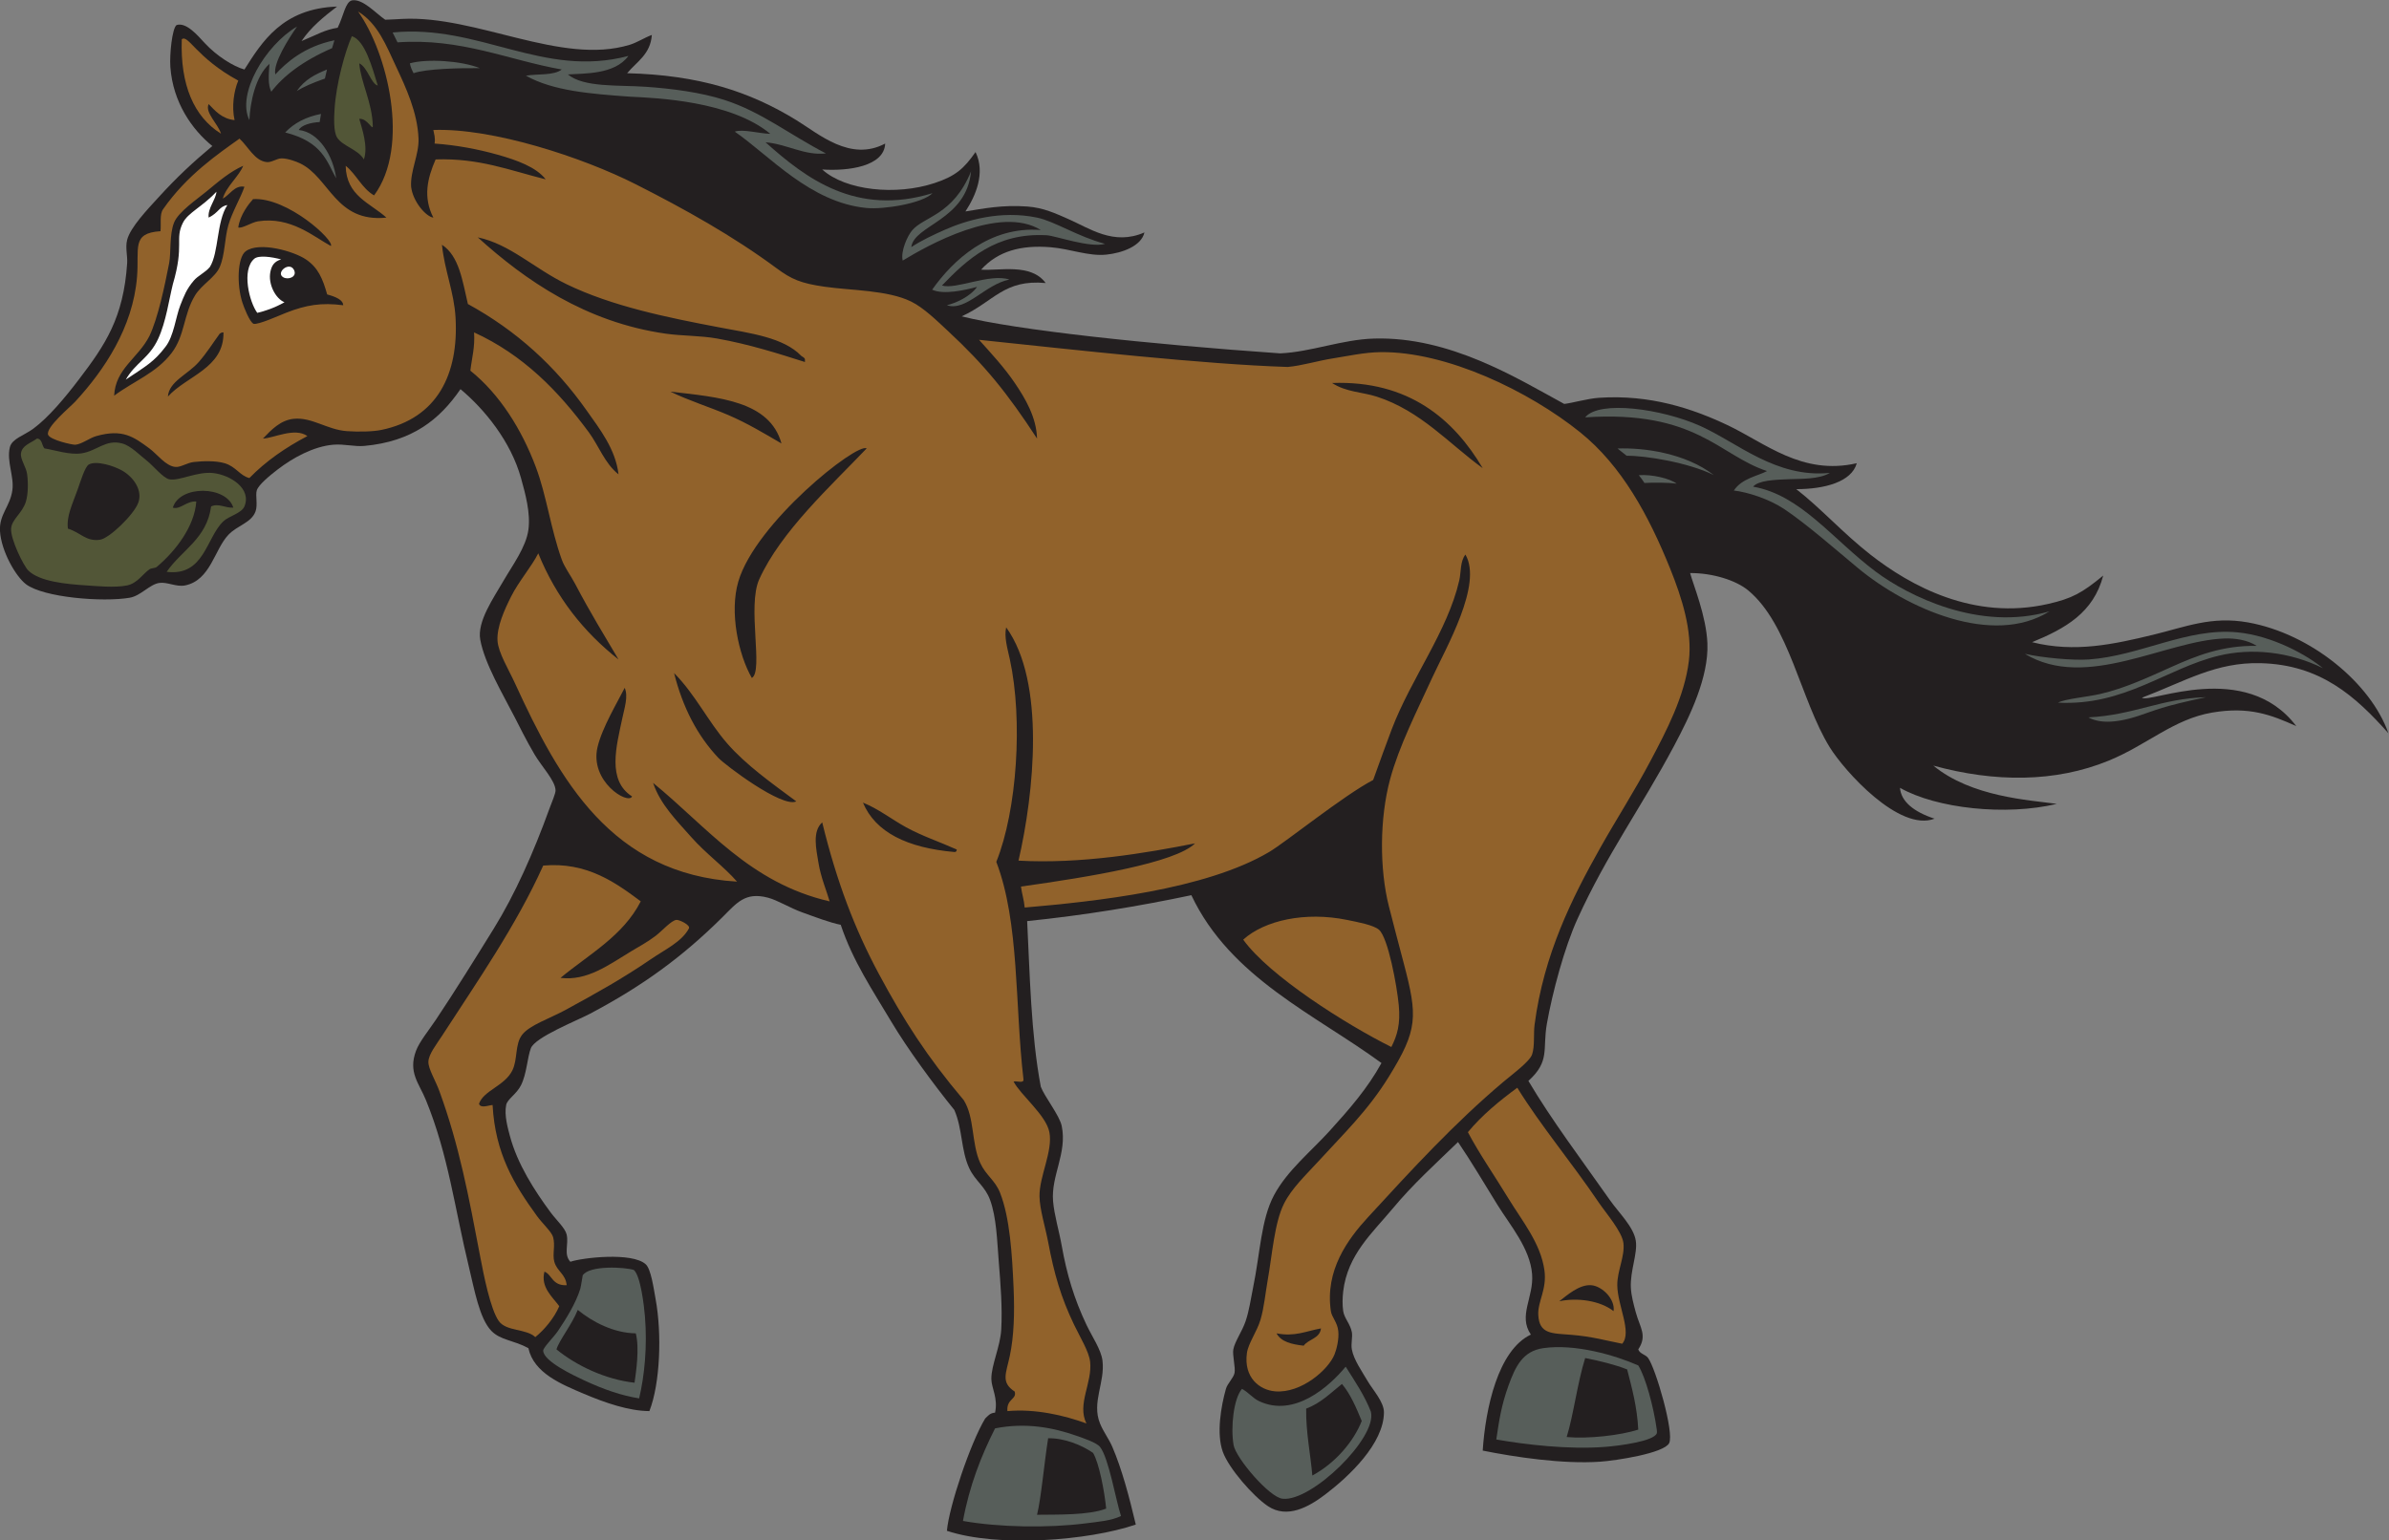 <?xml version="1.0" encoding="UTF-8" standalone="no"?>
<svg
   xmlns:dc="http://purl.org/dc/elements/1.1/"
   xmlns:cc="http://creativecommons.org/ns#"
   xmlns:rdf="http://www.w3.org/1999/02/22-rdf-syntax-ns#"
   xmlns:svg="http://www.w3.org/2000/svg"
   xmlns="http://www.w3.org/2000/svg"
   viewBox="0 0 739.067 476.587"
   height="476.587"
   width="739.067"
   xml:space="preserve"
   id="svg2"
   version="1.1"><rect x="0" y="0" width="739.067" height="476.587" fill="#808080" stroke="none"/><defs
     id="defs6" /><g
     transform="matrix(1.333,0,0,-1.333,0,476.587)"
     id="g10"><g
       transform="scale(0.1)"
       id="g12"><path
         id="path14"
         style="fill:#231f20;fill-opacity:1;fill-rule:evenodd;stroke:none"
         d="m 4409.5,1746.42 c 2.2,-31.1 31.28,-55.74 80.23,-71.63 -81.67,-31.66 -209.42,110.83 -243.54,166.18 -67.16,108.95 -94.05,285.24 -189.1,363.87 -27.89,23.07 -81.92,40.45 -134.67,40.12 7.17,-26.95 37.66,-99.94 40.11,-163.32 3.06,-78.38 -40.15,-167.98 -77.35,-237.81 -77.59,-145.63 -154.93,-249.65 -224.12,-401.61 -30.4,-66.78 -58.24,-170.95 -71,-243.05 -10.65,-60.15 8.07,-86.85 -42.94,-133.13 54.24,-91.626 121.92,-180.923 189.07,-276.587 20.95,-29.851 55.2,-62.148 60.17,-94.558 4.54,-29.629 -13.43,-69.786 -11.46,-108.879 0.96,-19.063 6.45,-38.789 11.46,-57.305 9.54,-35.281 27.3,-53.465 5.72,-85.945 3.62,-10.637 16.7,-11.477 22.93,-20.059 17.54,-24.141 61.12,-173.887 48.7,-197.695 -12.12,-23.274 -122.46,-40.383 -160.44,-42.981 -86.75,-5.926 -197.36,10.735 -272.2,25.793 6.44,97.254 35.15,232.969 111.75,269.324 -30.15,44.036 7.15,86.321 2.86,140.391 -4.74,59.785 -51.42,113.938 -80.22,160.449 -31.59,51.035 -60.33,99.934 -91.69,146.125 -53.75,-52.129 -103.63,-96.777 -151.86,-154.718 -46.55,-55.946 -104.64,-106.778 -114.6,-191.973 -1.7,-14.578 -2.21,-30.926 0,-45.84 2.42,-16.348 16.54,-29.941 20.05,-48.711 2.17,-11.543 -2.42,-26.707 0,-40.105 4.37,-24.133 23.52,-51.047 37.25,-74.493 11.66,-19.914 37.33,-47.441 37.25,-71.632 -0.23,-72.657 -81.32,-149.043 -136.34,-190.782 -38.14,-28.953 -88.23,-56.941 -132.99,-26.972 -34.24,22.929 -90.71,87.539 -104.63,126.066 -15.21,42.129 -4.15,105.879 7.22,146.133 3.64,12.891 17.7,25.066 20.06,37.234 2.4,12.414 -5.34,41.496 -2.87,54.446 3.59,18.757 20.48,41.609 28.66,65.898 8.26,24.578 11.6,50.242 17.18,77.352 16.52,80.195 18.33,158.293 48.71,214.894 30.82,57.41 85.18,100.742 128.93,148.985 45.69,50.375 87.97,98.675 120.34,157.595 -153.46,112.47 -350.52,197.64 -441.23,389.66 -121.42,-25.67 -247.69,-46.47 -381.07,-60.18 6.11,-119.26 8.64,-263.25 31.67,-384.57 8.84,-23.38 43.46,-66.404 48.55,-91.041 13.04,-63.164 -25.17,-115.304 -20.05,-174.777 2.82,-32.762 13.9,-68.496 20.05,-103.144 11.81,-66.524 28.73,-122.977 57.31,-183.368 13.04,-27.578 34.09,-57.832 37.25,-83.097 6.39,-51.368 -25.64,-96.856 -5.73,-146.121 7.94,-19.661 20.53,-35.469 28.65,-54.434 22.47,-52.57 38.77,-114.406 54.43,-180.293 -110.23,-37.754 -320.83,-53.703 -438.37,-14.543 4.93,56.809 54.92,204.746 88.82,260.723 6.12,5.429 10.59,12.804 22.93,13.593 7.32,33.868 -8.33,56.797 -8.6,78.098 -0.41,31.582 20.67,75.067 22.92,114.609 2.9,50.985 -1.57,105.418 -5.73,157.586 -3.91,48.957 -5.22,102.336 -20.06,143.262 -11.88,32.785 -34.43,43.613 -48.71,74.492 -19.09,41.289 -15.1,90.344 -34.37,134.66 -48.05,59.225 -108.95,142.295 -145.97,204.435 -44.26,74.3 -89.64,141.52 -117.63,225.34 -26.44,5.41 -57.14,17.32 -88.83,28.66 -29.42,10.51 -57.3,28.36 -80.22,34.38 -53.16,13.95 -72.41,-12.51 -106.01,-45.84 -91.42,-90.7 -183.25,-158.26 -306.58,-223.49 -31.44,-16.62 -127.57,-54.44 -137.52,-80.22 -8.24,-21.34 -9.49,-59.28 -22.93,-85.96 -10.73,-21.32 -31.48,-31.78 -34.38,-45.84 -4.86,-23.672 4.01,-54.289 8.6,-71.632 17.14,-64.793 56.91,-126.805 94.55,-177.645 13.5,-18.215 33.83,-36.367 37.25,-51.563 5.13,-22.824 -7.64,-45.441 8.59,-63.039 27.68,9.434 143.02,22.844 174.77,-5.73 12.53,-11.27 18.52,-56.309 22.93,-80.227 15.02,-81.406 10.75,-196.57 -14.32,-260.73 -47.77,0.273 -102.66,19.238 -151.86,40.105 -52.34,22.207 -116.43,48.086 -128.94,106.016 -34.2,18.711 -64.52,18.086 -85.95,40.117 -27.79,28.586 -39.81,97.832 -51.57,146.125 -33.92,139.266 -47.75,260.887 -100.286,389.653 -16.004,39.24 -41.796,64.37 -22.918,114.61 7.872,20.96 29.954,47.87 45.844,71.64 44.72,66.88 91.74,142.69 134.66,212.02 48.79,78.82 91.9,175.57 128.93,277.92 5.27,14.54 14.62,35.57 14.32,42.97 -0.87,22.69 -32.2,55.09 -48.69,83.09 -19.49,33.08 -35.12,65.1 -45.85,85.96 -28.29,55.01 -70.14,125.32 -80.23,180.5 -7.73,42.28 31.31,97.52 54.44,137.54 20.3,35.1 51.79,77.28 57.3,117.46 5.35,38.97 -7.06,83.93 -17.19,120.35 -23.58,84.82 -84.18,159.34 -140.39,206.29 -48.34,-70.33 -111.647,-121.65 -223.48,-131.8 -22.437,-2.04 -46.828,4.97 -71.632,2.86 -46.2,-3.91 -94.133,-30.63 -128.934,-57.3 -18.246,-13.98 -44.703,-35.66 -48.703,-48.71 -3.539,-11.51 2.609,-33.54 -2.871,-48.7 -9.692,-26.84 -41.945,-32.2 -63.031,-54.45 -32.61,-34.39 -41.399,-105.31 -100.286,-117.47 -20.562,-4.25 -41.277,8.49 -60.164,5.73 -22.429,-3.27 -42.789,-29.95 -68.765,-34.38 -62.328,-10.63 -199.942,0.44 -240.672,31.52 C 36.746,2237.04 2.848,2295.38 0,2342.38 c -2.324,38.4 23.281,56.8 28.652,94.54 4.645,32.59 -13.851,67.46 -5.726,100.28 4.894,19.79 33.402,27.41 54.438,42.98 35.688,26.43 73.582,72.06 106.004,114.61 60.946,79.96 103.254,142.7 111.746,269.33 1.16,17.31 -4.633,36.23 0,54.43 7.375,28.97 47.407,70.82 71.629,97.42 43.832,48.13 80.871,82.51 126.071,120.33 -46.821,37.85 -91.411,100.96 -97.418,183.37 -2.129,29.25 4.148,89.85 14.328,97.42 22.367,7.34 48.578,-23.54 65.175,-41.53 27.997,-30.33 66.665,-54.53 92.411,-61.61 40.816,64.39 88.511,141.81 214.886,146.12 -30.316,-23.16 -60.984,-48.05 -82.398,-80.11 37.797,15.61 53.457,26.17 83.887,30.94 14.25,29.06 17.55,59.23 32.894,63.49 25.293,4.65 55.824,-30.28 77.442,-44.91 15.507,0.48 28.75,1.38 40.035,1.94 172.585,8.55 368.495,-108.36 527.185,-60.17 17.72,5.39 33.96,16.46 51.57,22.92 -3.26,-45.44 -35.33,-62.08 -57.3,-88.82 166.49,-4.28 283.65,-42.05 392.53,-108.87 52.56,-32.27 125.41,-97.34 206.29,-54.44 -2.22,-53.35 -86.38,-64.29 -146.12,-60.17 53.85,-49.02 171.54,-61.09 260.73,-31.52 49.1,16.28 68.32,33.69 95.09,71.95 23.63,-48.7 -0.14,-102.42 -23.46,-137.85 42.18,6.7 85.29,15.61 143.26,11.46 38.05,-2.73 66.11,-16.3 94.55,-28.65 50.46,-21.91 106.03,-62.95 177.64,-31.52 -7.23,-32.15 -52.71,-47.95 -88.82,-51.57 -41.18,-4.13 -83.71,13.54 -128.93,17.19 -68.19,5.52 -122.17,-8.65 -161.28,-52.05 42.62,-3.05 115.49,15.55 149.81,-31.04 -96.85,8.92 -119.42,-42.53 -194.83,-77.36 125.55,-31.8 434.53,-64.72 739.21,-85.95 72.09,3.32 142.93,32.2 217.77,34.38 175.94,5.12 331.68,-92.1 441.32,-151.75 17.17,1.79 54.69,12.49 80.13,14.22 119.37,8.14 217.65,-25.19 297.98,-63.03 88.1,-41.5 173.52,-117.98 300.84,-88.82 -11.96,-43.52 -75.3,-60.24 -140.39,-60.17 56.56,-43.92 108.88,-102.57 171.91,-151.86 93.05,-72.76 239.98,-153.91 412.58,-114.6 55.33,12.59 79.02,25.51 127.83,65.88 -22.54,-86.35 -87.92,-122.98 -165.06,-154.7 98.63,-24.91 189.78,-4.79 280.77,17.19 74.75,18.05 135.33,44.03 220.63,28.65 146.47,-26.4 285.1,-141.72 325.51,-257.17 -76.64,86.01 -157.62,159.17 -296.87,162.62 -103.5,2.56 -174.12,-41.58 -275.04,-80.23 17.85,-13.97 239.89,89.68 358.14,-65.9 -58.77,26.35 -109.29,45.92 -194.84,31.52 -89.84,-15.12 -150.93,-74.95 -240.67,-111.74 -123.62,-50.68 -264.03,-50.67 -406.86,-11.46 88.75,-73.09 223.02,-79.94 286.52,-88.82 -117.83,-28.27 -279.28,-10.9 -363.88,37.25 v 0" /><path
         id="path16"
         style="fill:#91622b;fill-opacity:1;fill-rule:evenodd;stroke:none"
         d="m 3400.97,2287.93 c -12.59,-16.19 -9.81,-40.5 -14.33,-60.16 -27.28,-118.42 -111.25,-226.18 -156.8,-345.64 -10.35,-27.11 -27.72,-74.98 -42.98,-117.48 -69.41,-36.37 -202.56,-144.19 -241.46,-167.23 -147.76,-87.48 -402.35,-114.67 -567.3,-128.92 -1.46,17.64 -6.54,31.67 -8.6,48.71 159.9,22.4 358.05,54.93 403.99,100.27 -114.05,-22.56 -264.95,-48.24 -409.72,-40.1 36.11,156.56 63.13,415.08 -28.65,541.51 -5.04,-22.55 3.03,-48.81 8.59,-74.5 30.32,-139.87 16.9,-349.65 -31.51,-469.88 54.08,-141.02 42.89,-333.03 63.03,-504.28 1.76,-11.29 -15.73,-3.36 -22.92,-5.73 16.68,-31.77 75.42,-77.77 83.09,-117.469 8.51,-44.043 -23.68,-102.957 -22.92,-148.984 0.5,-30.399 13.47,-71.141 20.06,-106.016 13.87,-73.496 29.47,-128.191 60.17,-191.961 13.97,-29.054 34.62,-62.441 37.25,-85.957 5.45,-48.937 -30.84,-98.605 -8.6,-143.261 -50.78,18.515 -117.59,34.5 -183.37,28.652 -2.51,28.914 22.6,27.051 16.87,45.418 -32.82,21.406 -19.81,42.031 -11.15,83.516 9.39,44.933 11.22,98.046 8.6,157.578 -3.35,76.437 -8.42,162.304 -31.51,220.625 -11.51,29.035 -32.69,40.05 -45.85,68.761 -20.76,45.321 -12.77,105.723 -38.41,146.118 -85.71,101.39 -139,185.21 -196.53,292.26 -56.67,105.43 -98.16,214.85 -131.8,352.41 -23.66,-21.16 -13.81,-62.64 -8.6,-94.55 5.43,-33.22 19.1,-65.25 25.78,-88.82 -185.51,42.75 -284.04,172.47 -409.71,275.06 16.9,-50.39 55.63,-88.43 88.82,-126.07 33.51,-38 76.27,-68.82 106.01,-103.15 -291.16,17.58 -412.19,235.28 -515.73,461.3 -14.39,31.4 -38.2,70.13 -40.11,97.42 -2.28,32.42 16.58,73.46 31.52,103.14 18.04,35.83 46.99,68.53 63.03,100.28 41.61,-102.6 105.59,-182.84 186.23,-246.41 -31.66,53.74 -66,109.29 -100.27,174.78 -10.39,19.84 -24.8,38.58 -31.52,57.31 -25.96,72.32 -34.91,147.75 -60.18,214.88 -32.74,87.05 -83.76,168.82 -151.85,223.48 3.32,29.16 10.95,54 8.6,88.83 113.71,-51.96 195.41,-135.49 266.46,-232.09 23.23,-31.58 36.73,-72.04 68.76,-97.41 -6.74,58.46 -43.69,105.29 -74.49,148.99 -71.72,101.74 -161.81,184.36 -275.06,246.41 -12.56,53.33 -20.24,111.56 -60.17,137.52 5.94,-59.88 28.09,-109.29 31.52,-169.04 7.53,-131.14 -42.16,-233.76 -171.906,-260.73 -20.364,-4.23 -53.961,-4.75 -80.231,-2.87 -46.011,3.3 -80.89,32.74 -123.199,28.66 -30.566,-2.96 -52.184,-25.36 -71.633,-45.85 24.387,0.64 73.774,26.72 103.153,5.73 -50.793,-26.57 -96.496,-58.23 -134.668,-97.41 -21.868,5.3 -31.039,26.55 -57.301,34.38 -21.133,6.29 -51.289,5.12 -71.629,2.86 -15.836,-1.75 -30.449,-12.69 -42.981,-11.46 -22.535,2.21 -41.718,29.37 -60.167,42.98 -36.762,27.11 -62.18,45.85 -123.204,28.65 -15.832,-4.46 -33.562,-18.81 -48.711,-20.06 -6.515,-0.54 -58.164,10.95 -63.031,22.93 -6.785,16.71 51.254,64.57 63.031,77.35 66.497,72.15 133.7,171.2 143.258,289.39 5.387,66.56 -13.582,101.69 54.446,106.01 1.832,16.8 -2.414,38.91 5.8,50.72 55.618,80.03 129.024,129.42 177.567,164.17 20.699,-19.29 35.429,-51.59 63.039,-54.44 11.808,-1.22 22.976,8.46 34.379,8.6 14.222,0.17 33.902,-7.12 42.976,-11.47 68.758,-32.88 82.215,-138.21 200.563,-126.06 -37.563,34.06 -93.242,50.01 -94.551,120.33 24.914,-19.98 37.48,-52.28 65.898,-68.76 84.774,114.66 30.653,332.41 -37.246,426.91 46.051,-27.99 65.309,-78.78 88.821,-128.94 22.535,-48.06 49.238,-105.53 51.57,-166.17 1.422,-36.86 -19.617,-75.6 -17.188,-111.74 4.071,-34.59 34.45,-69.39 51.575,-71.63 -24.27,47.71 -13.844,90.94 5.29,135.1 101.68,3.31 170.8,-25.12 255.44,-46.28 -21.73,28.4 -67.36,44.81 -111.74,57.3 -45.31,12.75 -95.57,22.28 -146.12,25.79 2.21,13.67 -1.19,21.74 -2.87,31.51 137.71,5.04 346.27,-63.45 469.89,-126.07 113.13,-57.3 225.37,-119.84 326.62,-194.82 34.59,-25.61 56.05,-35.03 111.75,-42.99 61.95,-8.84 146.01,-7.69 200.56,-34.38 29.1,-14.24 60.05,-44.69 85.95,-68.76 84.92,-78.89 137.43,-143.67 206.3,-249.27 -1.3,49.15 -27.27,93.08 -51.58,128.93 -24.6,36.29 -55.4,69.46 -83.08,100.28 224,-23.47 519.3,-56.73 716.29,-63.03 33.17,2.89 68.79,14.18 106.01,20.06 34.61,5.46 71.75,13.79 108.88,14.32 153.41,2.2 345.59,-90.71 464.15,-186.24 96.13,-77.44 158.78,-192.64 208.34,-315.5 27.75,-68.79 52.04,-145.38 43.8,-214.55 -9.85,-82.7 -52.79,-164.07 -88.82,-232.08 -38.23,-72.18 -78.74,-134.45 -117.47,-203.42 -64.51,-114.88 -130.56,-245.78 -151.85,-409.73 -2.79,-21.44 0.83,-49.32 -5.74,-68.76 -5.66,-16.75 -46.12,-46.38 -65.89,-63.04 -114.73,-96.629 -214.13,-205.23 -315.18,-315.164 -46.76,-50.879 -99.88,-123.086 -85.96,-217.754 2.07,-13.973 14.94,-25.73 17.2,-45.84 2.08,-18.562 -3.71,-42.254 -8.59,-54.441 -14.45,-36.035 -77.3,-90.664 -137.53,-85.957 -37.04,2.898 -73.67,32.508 -65.9,88.828 3.15,22.879 23.24,49.539 31.52,77.363 8.41,28.301 11.47,62.52 16.75,92.11 10.52,59.101 15.57,132.968 37.69,177.214 17.96,35.938 50.62,66.418 78.66,97.149 59.6,65.363 115.39,117.883 164.87,197.962 67.25,108.85 67.18,139.14 34.39,263.59 -11.5,43.6 -23.48,88.65 -34.39,131.8 -21.99,86.96 -21.65,204.46 2.87,295.12 20.83,77.01 61.95,157.54 97.42,234.94 32.33,70.6 117.8,216.86 77.36,286.51 z m -309.45,398.26 c 32.48,-21.29 70.34,-20.96 103.15,-31.52 102.79,-33.05 168.9,-110.23 246.4,-166.18 -67.03,113.53 -172.07,204.16 -349.55,197.7 z M 2962.59,480.012 c 10.65,-19.914 35.59,-25.539 63.04,-28.653 11.16,15.575 37.28,16.2 40.11,40.118 -34.92,-6.289 -60.66,-19.825 -103.15,-11.465 z M 2103.04,1654.74 c -34.39,18.87 -63.62,42.54 -100.28,57.29 29,-69.1 103.04,-104.97 212.03,-114.61 4.22,-0.37 5.47,2.18 5.72,5.74 -40.9,18.36 -80.35,31.21 -117.47,51.58 z m -389.66,570.16 c -20.7,-71.02 0.33,-169.36 31.51,-223.48 27.5,16.19 -11.34,166.24 17.2,229.21 50.39,111.22 166.78,217.08 249.26,303.71 -22.69,13.98 -258.14,-172.82 -297.97,-309.44 z m 154.72,515.74 c -0.2,4.81 -6.42,6.32 -8.6,8.59 -41.03,42.7 -117.57,52.36 -189.1,65.9 -123.17,23.3 -250.29,49.45 -355.28,100.28 -75.46,36.53 -131.65,93.32 -206.29,108.87 110.47,-100.06 250.58,-196.98 435.5,-223.48 39.5,-5.66 79.76,-4.24 120.34,-11.46 74.31,-13.23 142.15,-34.97 203.43,-54.44 0,1.91 0,3.82 0,5.74 z m -180.51,-891.08 c -44.92,51.63 -73.47,112.99 -123.2,163.32 20.01,-79.95 54.27,-145.66 102.88,-197.03 15.84,-16.74 148.04,-116.71 180.77,-100.95 -55.98,41.56 -116.65,84.32 -160.45,134.66 z m -131.8,816.58 c 43.7,-21.25 90.27,-35.37 134.66,-54.44 44.22,-18.99 83.91,-42.96 123.21,-65.9 -27.31,98.75 -144.88,107.26 -257.87,120.34 z m -88.82,-939.77 c -58.8,37.45 -36.27,117.05 -22.92,180.5 5.34,25.38 14.43,52.15 5.73,71.62 -15.67,-31.44 -52.25,-91.81 -63.03,-137.52 -18.8,-79.68 70.73,-134.57 80.22,-114.6 z M 759.277,2891.79 c -10.433,36.88 -20.933,61.8 -48.711,80.92 -28.246,19.44 -109.293,42.49 -140.394,19.24 -19.449,-14.54 -20.871,-78.51 -7.574,-119.11 3.597,-10.98 16.34,-44.27 25.859,-49.28 11.52,-2.45 58.832,19.15 76.266,25.95 45.804,17.85 81.168,23.76 131.797,17.19 -0.407,12.27 -16.762,19.54 -37.243,25.09 z M 587.363,3113.1 c -9.086,-9.98 -30.472,-36.38 -34.383,-65.89 9.715,-2.67 30.719,11.97 45.844,14.32 76.11,11.85 129.727,-36.17 169.043,-57.3 9.028,12.45 -100.394,113.46 -180.504,108.87 z m -70.297,1.13 c 7.598,27.74 37.168,51.1 47.372,76.23 -31.477,-14.03 -57.215,-36.51 -85.954,-60.17 -21.32,-17.54 -64.636,-47.02 -74.492,-71.62 -11.148,-27.83 -6.773,-70.63 -11.465,-94.55 -10.379,-52.99 -25.961,-127.54 -45.839,-169.05 -26.586,-51.88 -78.727,-75.19 -81.778,-138.3 46.613,34.56 97.922,52.59 133.352,99.04 31.281,41.02 27.125,88.99 54.437,133.82 15.196,24.92 46.981,41.81 57.301,65.89 12.383,28.86 10.898,65.49 20.059,97.41 8.546,29.8 28.632,63.33 37.25,88.83 -22.59,4.39 -34.434,-19.28 -50.243,-27.53 z m 1.532,-310.56 c -3.946,0.12 -6.293,-1.35 -8.598,-2.87 -16.406,-22.43 -29.434,-43.87 -48.707,-65.9 -25.527,-29.18 -69.137,-44.93 -71.625,-80.23 42.887,47.88 130.707,65.99 128.93,149 v 0" /><path
         id="path18"
         style="fill:#575e5a;fill-opacity:1;fill-rule:evenodd;stroke:none"
         d="m 3472.59,233.605 c 6.35,42.383 11.32,78.563 28.65,126.075 15.83,43.359 32.57,79.05 80.22,85.945 74.24,10.734 167.24,-16.543 220.62,-40.105 16.79,-26.438 35.73,-96.614 42.99,-148.985 0.31,-1.758 0.61,-6.945 0,-8.605 -6.77,-18.301 -85.5,-28.836 -120.34,-31.512 -84.36,-6.496 -184.07,5.242 -252.14,17.187 z m 303.72,162.618 c -28.71,11.414 -63.91,19.89 -97.42,26.484 -18.06,-57.394 -27.31,-133.496 -42.98,-183.371 49.66,-4.637 124.58,3.809 166.17,17.199 -2.78,53.543 -14.33,94.785 -25.77,139.688 v 0" /><path
         id="path20"
         style="fill:#575e5a;fill-opacity:1;fill-rule:evenodd;stroke:none"
         d="m 2882.36,351.086 c 15.22,-7.969 24.74,-21.477 40.12,-28.664 81.2,-37.949 161.54,32.961 200.56,80.226 21.8,-34.464 44.23,-67.55 58.48,-104.492 15.68,-59.738 -137.37,-209.425 -204.61,-202.082 -29.98,2.148 -108.7,94.035 -114,124.66 -7.16,41.219 0.08,107.891 19.45,130.352 z m 277.93,-74.504 c -12.84,31.094 -25.86,62.012 -45.85,85.957 -26.11,-20.684 -49.04,-44.559 -83.09,-57.305 -0.79,-55.097 10.4,-107.839 14.31,-155.261 53.2,28.484 96.13,79.187 114.63,126.609 v 0" /><path
         id="path22"
         style="fill:#575e5a;fill-opacity:1;fill-rule:evenodd;stroke:none"
         d="m 2601.58,55.969 c -22.47,-11.027 -52.91,-13.34 -83.1,-17.199 -85.94,-10.976 -200.92,-9.109 -283.64,5.734 14.95,81.512 42.11,150.809 74.5,214.891 71.54,14.23 135.27,1.75 189.09,-17.196 15.3,-5.383 46.47,-15.715 54.45,-25.781 20.39,-25.762 36.61,-123.664 48.7,-160.449 z M 2536.74,202.52 c -26.1,18.046 -66.65,34.64 -104.2,33.957 -9.06,-56.926 -16.23,-139.25 -25.79,-177.649 46.24,0.676 119.83,-1.492 160.45,14.328 -3.94,40.926 -16.77,106.953 -30.46,129.364 v 0" /><path
         id="path24"
         style="fill:#91622b;fill-opacity:1;fill-rule:evenodd;stroke:none"
         d="m 1111.69,1012.94 c 3.52,-11.6 22.55,-3.29 31.51,-2.87 6.12,-112.832 49.9,-184.562 103.15,-257.871 12.52,-17.226 33.78,-36.379 37.26,-48.711 5.57,-19.804 -1.98,-39.883 2.85,-57.297 6.26,-22.519 26.31,-28.308 28.66,-54.441 -33.99,-1.516 -34.08,25.027 -51.57,31.512 -9.5,-36.25 19.15,-59.141 34.38,-80.215 -11.85,-27.84 -35.08,-55.262 -55.65,-71.797 -20.89,20.137 -67.24,12.668 -84.75,37.414 -19.56,27.645 -35.32,108.75 -42.98,148.984 -26.84,141.2 -48.86,258.543 -94.55,383.932 -9.61,26.39 -26.121,52.44 -25.785,68.76 0.363,17.46 18.575,40.2 31.515,60.18 82.45,127.29 171.97,255.63 234.95,395.39 101.26,9.06 168.18,-39.64 226.35,-83.09 -40.99,-80.3 -119.89,-122.7 -186.24,-177.63 61.82,-7.57 111.08,29.69 166.18,63.02 13.71,8.31 34.97,19.6 54.44,34.39 15.17,11.51 36.82,36.52 48.71,37.24 6.26,0.39 33.07,-11.89 28.65,-20.05 -16.83,-31.11 -54.66,-48.24 -88.82,-71.63 -64.17,-43.93 -125.75,-78.34 -197.7,-117.48 -36.53,-19.86 -82.84,-35 -100.28,-57.3 -17.49,-22.37 -10.04,-57.14 -22.92,-83.09 -17.92,-36.12 -66.69,-46.27 -77.36,-77.35 v 0" /><path
         id="path26"
         style="fill:#575e5a;fill-opacity:1;fill-rule:evenodd;stroke:none"
         d="m 1483.28,329.043 c -40.06,6.387 -81.08,20.117 -128.05,42.09 -22.69,10.605 -94.39,44.015 -94.55,68.769 -0.05,7.375 25.04,31.828 34.38,45.84 18.73,28.078 41.2,63.821 51.58,97.414 1.74,5.672 5.57,31.289 5.72,31.524 15.64,23.672 96.99,19.324 118.62,12.488 15.7,-13.523 23.79,-83.328 25.79,-107.723 5.73,-70.129 -1.05,-138.476 -13.49,-190.402 z m -7.71,150.969 c -51.43,0.691 -100.94,26.64 -134.67,54.441 -14.32,-35.371 -42.69,-69.707 -49.45,-91.66 46.3,-37.793 113.95,-70.086 181.2,-77.391 3.48,24.911 11.83,79.239 2.92,114.61 v 0" /><path
         id="path28"
         style="fill:#525637;fill-opacity:1;fill-rule:evenodd;stroke:none"
         d="m 876.742,3376.7 c -15.929,4.16 -23.144,41.78 -42.972,51.58 3.488,-44.28 30.117,-90.22 31.511,-146.13 -0.843,-10.16 -13.293,19.31 -31.511,17.19 6.207,-22.19 21.234,-64.64 10.671,-94.2 -12.586,23.06 -50.07,31.04 -62.246,51.22 -8.59,14.24 -6.879,47.33 -5.73,65.9 3.629,58.78 24.625,134.52 40.113,169.05 30.156,-9.51 47.067,-71.51 60.164,-114.61 v 0" /><path
         id="path30"
         style="fill:#ffffff;fill-opacity:1;fill-rule:evenodd;stroke:none"
         d="m 682.426,2948.41 c 7.734,-15.93 -13.602,-23.7 -25.285,-16.67 -17.993,10.83 14.968,37.92 25.285,16.67 v 0" /><path
         id="path32"
         style="fill:#ffffff;fill-opacity:1;fill-rule:evenodd;stroke:none"
         d="m 660.25,2873.65 c -23.027,-13.18 -46.449,-20.82 -63.176,-24.63 -18.273,24.67 -37.207,99.59 -6.945,125.59 10.082,8.67 40.226,4.45 62.394,-1.5 -16.222,-4.66 -22.207,-14.63 -25.046,-29.05 -5.598,-28.4 12.043,-62.03 32.773,-70.41 v 0" /><path
         id="path34"
         style="fill:#525637;fill-opacity:1;fill-rule:evenodd;stroke:none"
         d="m 386.801,2247.82 c 34.57,50.43 93.226,76.77 103.144,151.86 17.211,7.96 32.438,-3.95 51.575,-2.87 -15.895,51.41 -124.551,52.92 -140.391,0 17.305,-5.18 31.434,15.83 54.437,14.33 -4.019,-57.5 -47.269,-114.24 -91.687,-151.86 -3.93,-3.33 -12.043,-2.24 -17.191,-5.73 -14.29,-9.69 -27.911,-32.32 -51.575,-37.25 -28.652,-5.95 -72.578,-1.36 -94.547,0 -48.707,3.03 -108.968,9.24 -134.664,34.39 -11.578,11.32 -41.668,73.23 -40.117,97.41 1.422,21.99 26.316,35.7 34.387,63.04 5.043,17.09 5.582,41.67 2.859,63.03 -2.211,17.38 -16.234,34.81 -14.32,48.71 2.562,18.66 21.621,23.11 37.246,34.38 12.418,-0.96 10.875,-15.86 17.188,-22.92 23.98,-3.72 58.117,-15.62 85.957,-11.46 36.187,5.4 56.093,33.36 94.55,22.92 20.453,-5.55 40.657,-27.2 57.305,-40.11 13.773,-10.69 37.59,-39.94 51.57,-42.98 23.032,-5.02 64.782,18.95 103.153,14.32 38.574,-4.64 88.812,-35.51 71.629,-77.35 -6.524,-15.87 -36.039,-22.44 -48.715,-34.39 -40.328,-38.02 -44.156,-128.34 -131.793,-117.47 z m -154.723,74.5 c 21.328,3.02 78.406,57.71 88.824,85.95 10.746,29.14 -11.523,59.82 -37.25,74.5 -19.757,11.27 -59.843,23.78 -77.363,14.32 -8.887,-4.8 -18.879,-37.79 -25.781,-57.3 -12.852,-36.33 -26.461,-62.21 -22.918,-91.69 29.871,-9.12 41.625,-30.45 74.488,-25.78 v 0" /><path
         id="path36"
         style="fill:#91622b;fill-opacity:1;fill-rule:evenodd;stroke:none"
         d="m 552.98,3388.16 c -9.996,-23.42 -15.691,-59.95 -8.593,-91.68 -29.574,2.9 -45.828,22.42 -60.168,37.24 -9.317,-19.76 22.054,-46.05 28.648,-68.76 -62.906,39.29 -94.73,113.27 -91.015,219.18 14.98,12.04 33.746,-42.97 131.128,-95.98 v 0" /><path
         id="path38"
         style="fill:#ffffff;fill-opacity:1;fill-rule:evenodd;stroke:none"
         d="m 527.629,3099.21 c -25.379,-38.7 -19.606,-110.46 -40.551,-143.69 -10.762,-12.99 -27.43,-19.91 -37.242,-31.52 -17.297,-20.45 -22.508,-35.05 -31.445,-57.61 -10.348,-26.11 -15.039,-71.86 -34.453,-96.33 -26.59,-34.93 -44.875,-44.45 -91.997,-76.04 22.235,39.32 54.188,49.32 75.075,94.59 18.437,39.95 25.382,91.93 34.113,126.8 27.289,92.6 3.961,103.87 23.379,142.75 11.648,23.34 45.293,37.16 77.765,72.11 -1.007,-18.09 -20.691,-38.41 -18.054,-60.14 23.703,11.46 24.41,26.12 43.41,29.08 v 0" /><path
         id="path40"
         style="fill:#91622b;fill-opacity:1;fill-rule:evenodd;stroke:none"
         d="m 3764.84,455.898 c -38,7.364 -69.12,16.739 -118.66,20.754 -44.16,3.575 -74,0.965 -76.17,46.336 -1.49,31.075 20.36,58.957 14.33,103.145 -8.61,62.883 -51.66,114.601 -83.1,166.183 -33.75,55.372 -68.88,105.782 -94.55,154.715 32.91,39.68 72.79,72.379 114.61,103.149 55.18,-89.231 125.35,-172.192 189.1,-266.469 16.49,-24.375 54.39,-67.781 57.31,-94.539 3.38,-31.067 -14.64,-64.219 -14.32,-97.422 0.44,-47.148 34.72,-108.867 11.45,-135.852 z m -535.79,688.832 c -104.85,52.25 -283.56,165.19 -343.82,249.27 49.67,44.8 143.66,65.54 240.67,45.84 26.23,-5.32 62.09,-12.02 74.5,-22.91 21.39,-18.79 41.69,-130.99 45.84,-174.78 4.24,-44.66 -3.53,-70.28 -17.19,-97.42 z m 464.16,-552.98 c -28.29,2.391 -57.29,-24.18 -74.49,-37.246 42.22,9.004 94.89,1.473 126.07,-22.922 4.1,27.852 -26.52,58.047 -51.58,60.168 v 0" /><path
         id="path42"
         style="fill:#575e5a;fill-opacity:1;fill-rule:evenodd;stroke:none"
         d="m 2253.59,3177.43 c -10.49,-113.72 -132.25,-124.22 -138.67,-175.79 23.69,15.59 51.7,28.6 76.94,39.84 50.46,22.45 130.03,46.27 214.71,28.7 41.22,-8.55 94.33,-44.11 158.12,-60.92 -34.68,-10.25 -115.17,18.75 -135.24,19.9 -118.31,6.78 -185.31,-56.44 -243.32,-116.62 31.93,-10.24 111.14,28.84 156.41,13.79 -56.49,-11.32 -100,-74.54 -144.95,-59.63 19.87,4.96 53.23,19.11 70.04,42.64 -28.72,-7.8 -77.87,-18.83 -104.31,-6.54 47.97,67.92 132.9,148.03 252.16,138.56 -95.27,58.74 -263.1,-36.01 -320.49,-71 -5.18,21.83 11.07,57.35 21.89,70.12 27.65,32.68 95.39,35.16 136.71,136.95 z M 780.199,3161.25 c -21.953,38.59 -30.937,84.37 -118.344,106.57 20.508,21.52 47.864,36.18 83.09,42.98 l -3.004,-18.82 c -20.3,-1.16 -42.179,-6.78 -48.566,-18.43 47.832,-5.33 80.258,-61.56 86.824,-112.3 z m -4.066,320.56 -5.449,-18.29 c -68.793,-29.93 -113.571,-65.16 -141.09,-101.14 -7.953,16.23 -6.188,37.77 -4.239,64.6 -33.277,-29.5 -44.789,-90.91 -46.589,-130.5 -30.028,60.04 36.285,173.45 110.652,217.29 -19.191,-27.61 -56.227,-85.16 -50.48,-111.28 25.007,27.11 66.644,64.64 137.195,79.32 z m -17.25,-67.86 -4.844,-21.01 c -29.312,-10.28 -50.019,-19.47 -65.312,-28.96 19.234,27.25 42.273,38.32 70.156,49.97 z m 354.827,3.12 c -43.42,0.58 -126.05,-1.34 -153.874,-11.72 -3.566,6.94 -7.094,13.92 -8.602,22.93 39.86,11.13 119.326,6.11 162.476,-11.21 z m 1050.42,-290.21 c -22.66,-23.58 -112.99,-38.32 -153.34,-34.37 -130.77,12.8 -224.31,121.14 -305.52,177.22 18.18,6.66 57.17,-4.58 82.48,-5.07 -92.57,76.47 -264.23,83.27 -326.51,86.27 -88.79,6.43 -177.84,13.07 -240.67,48.71 27.87,4.6 64.97,-0.03 83.09,14.33 -124.85,22.06 -233.12,73.35 -381.078,63.03 l -11.371,22.92 c 202.129,19.73 349.019,-106.95 547.169,-54.44 -31.81,-44.16 -105.06,-40.34 -140.4,-42.97 36.74,-30.65 116.52,-24.27 180.5,-28.65 60.74,-4.17 128.32,-12.96 183.24,-30.72 85.69,-27.73 151.03,-80.47 235.09,-124 -49.55,-5.61 -90.66,21.81 -140.12,25.84 93.66,-83.83 210.34,-172.67 387.44,-118.1 v 0" /><path
         id="path44"
         style="fill:#575e5a;fill-opacity:1;fill-rule:evenodd;stroke:none"
         d="m 5119.69,1956.77 c -103.78,-21.92 -116.44,-30.04 -156.55,-43.26 -58.94,-19.42 -94.41,-15.65 -116.38,-3.57 105.62,5.19 169.63,44.08 272.93,46.83 z M 3891.13,2452.5 c -18.17,2.88 -56.91,2.72 -74.65,1.62 -4.41,7.11 -9.45,13.45 -13.16,18.04 30.84,2.43 72.51,-7.77 87.81,-19.66 z m -137.11,81.6 c 60.74,2.42 157.67,-10.73 223.29,-61.6 -59.4,29.23 -158.76,45.29 -202.19,44.77 l -21.1,16.83 z m 1002.36,-378.02 c -131.56,-82.75 -331.21,6.46 -444.81,100.81 -49.12,40.79 -120.43,103.26 -171.39,137.06 -35.53,23.56 -85.22,39.1 -116.3,42.62 18.99,28.43 54.11,33.06 77.1,45.22 -110.73,35.83 -164.32,141.8 -422.09,124.63 32.75,40.64 178.88,19.49 266.45,-19.67 87.06,-38.92 176.28,-121.82 301.35,-109.21 -23.87,-15.06 -68.34,-13.64 -91.48,-14.52 -38.57,-1.45 -74.12,-3 -86.66,-17.5 110.64,-19.11 184.83,-122.6 284.63,-197.23 74.96,-56.06 240.27,-139.38 403.2,-92.21 z M 5391,2024.13 c -76.67,38 -165,47.72 -242.29,28.86 -121.77,-29.72 -218.05,-116.86 -372.46,-108.87 16.63,8.92 67.26,13.13 97.41,20.05 58.36,13.41 112.63,39.06 166.18,63.03 56.39,25.24 117.24,50.14 197.7,48.71 -22.18,14.19 -51.15,17.94 -74.49,17.2 -136.88,-4.42 -321.14,-121.9 -463.73,-35.65 41.18,-9.22 111.54,-15.71 148.55,-13.07 119.34,8.55 227.53,73.82 343.83,63.04 83.42,-7.89 163.8,-53.93 199.3,-83.3 v 0" /></g></g></svg>